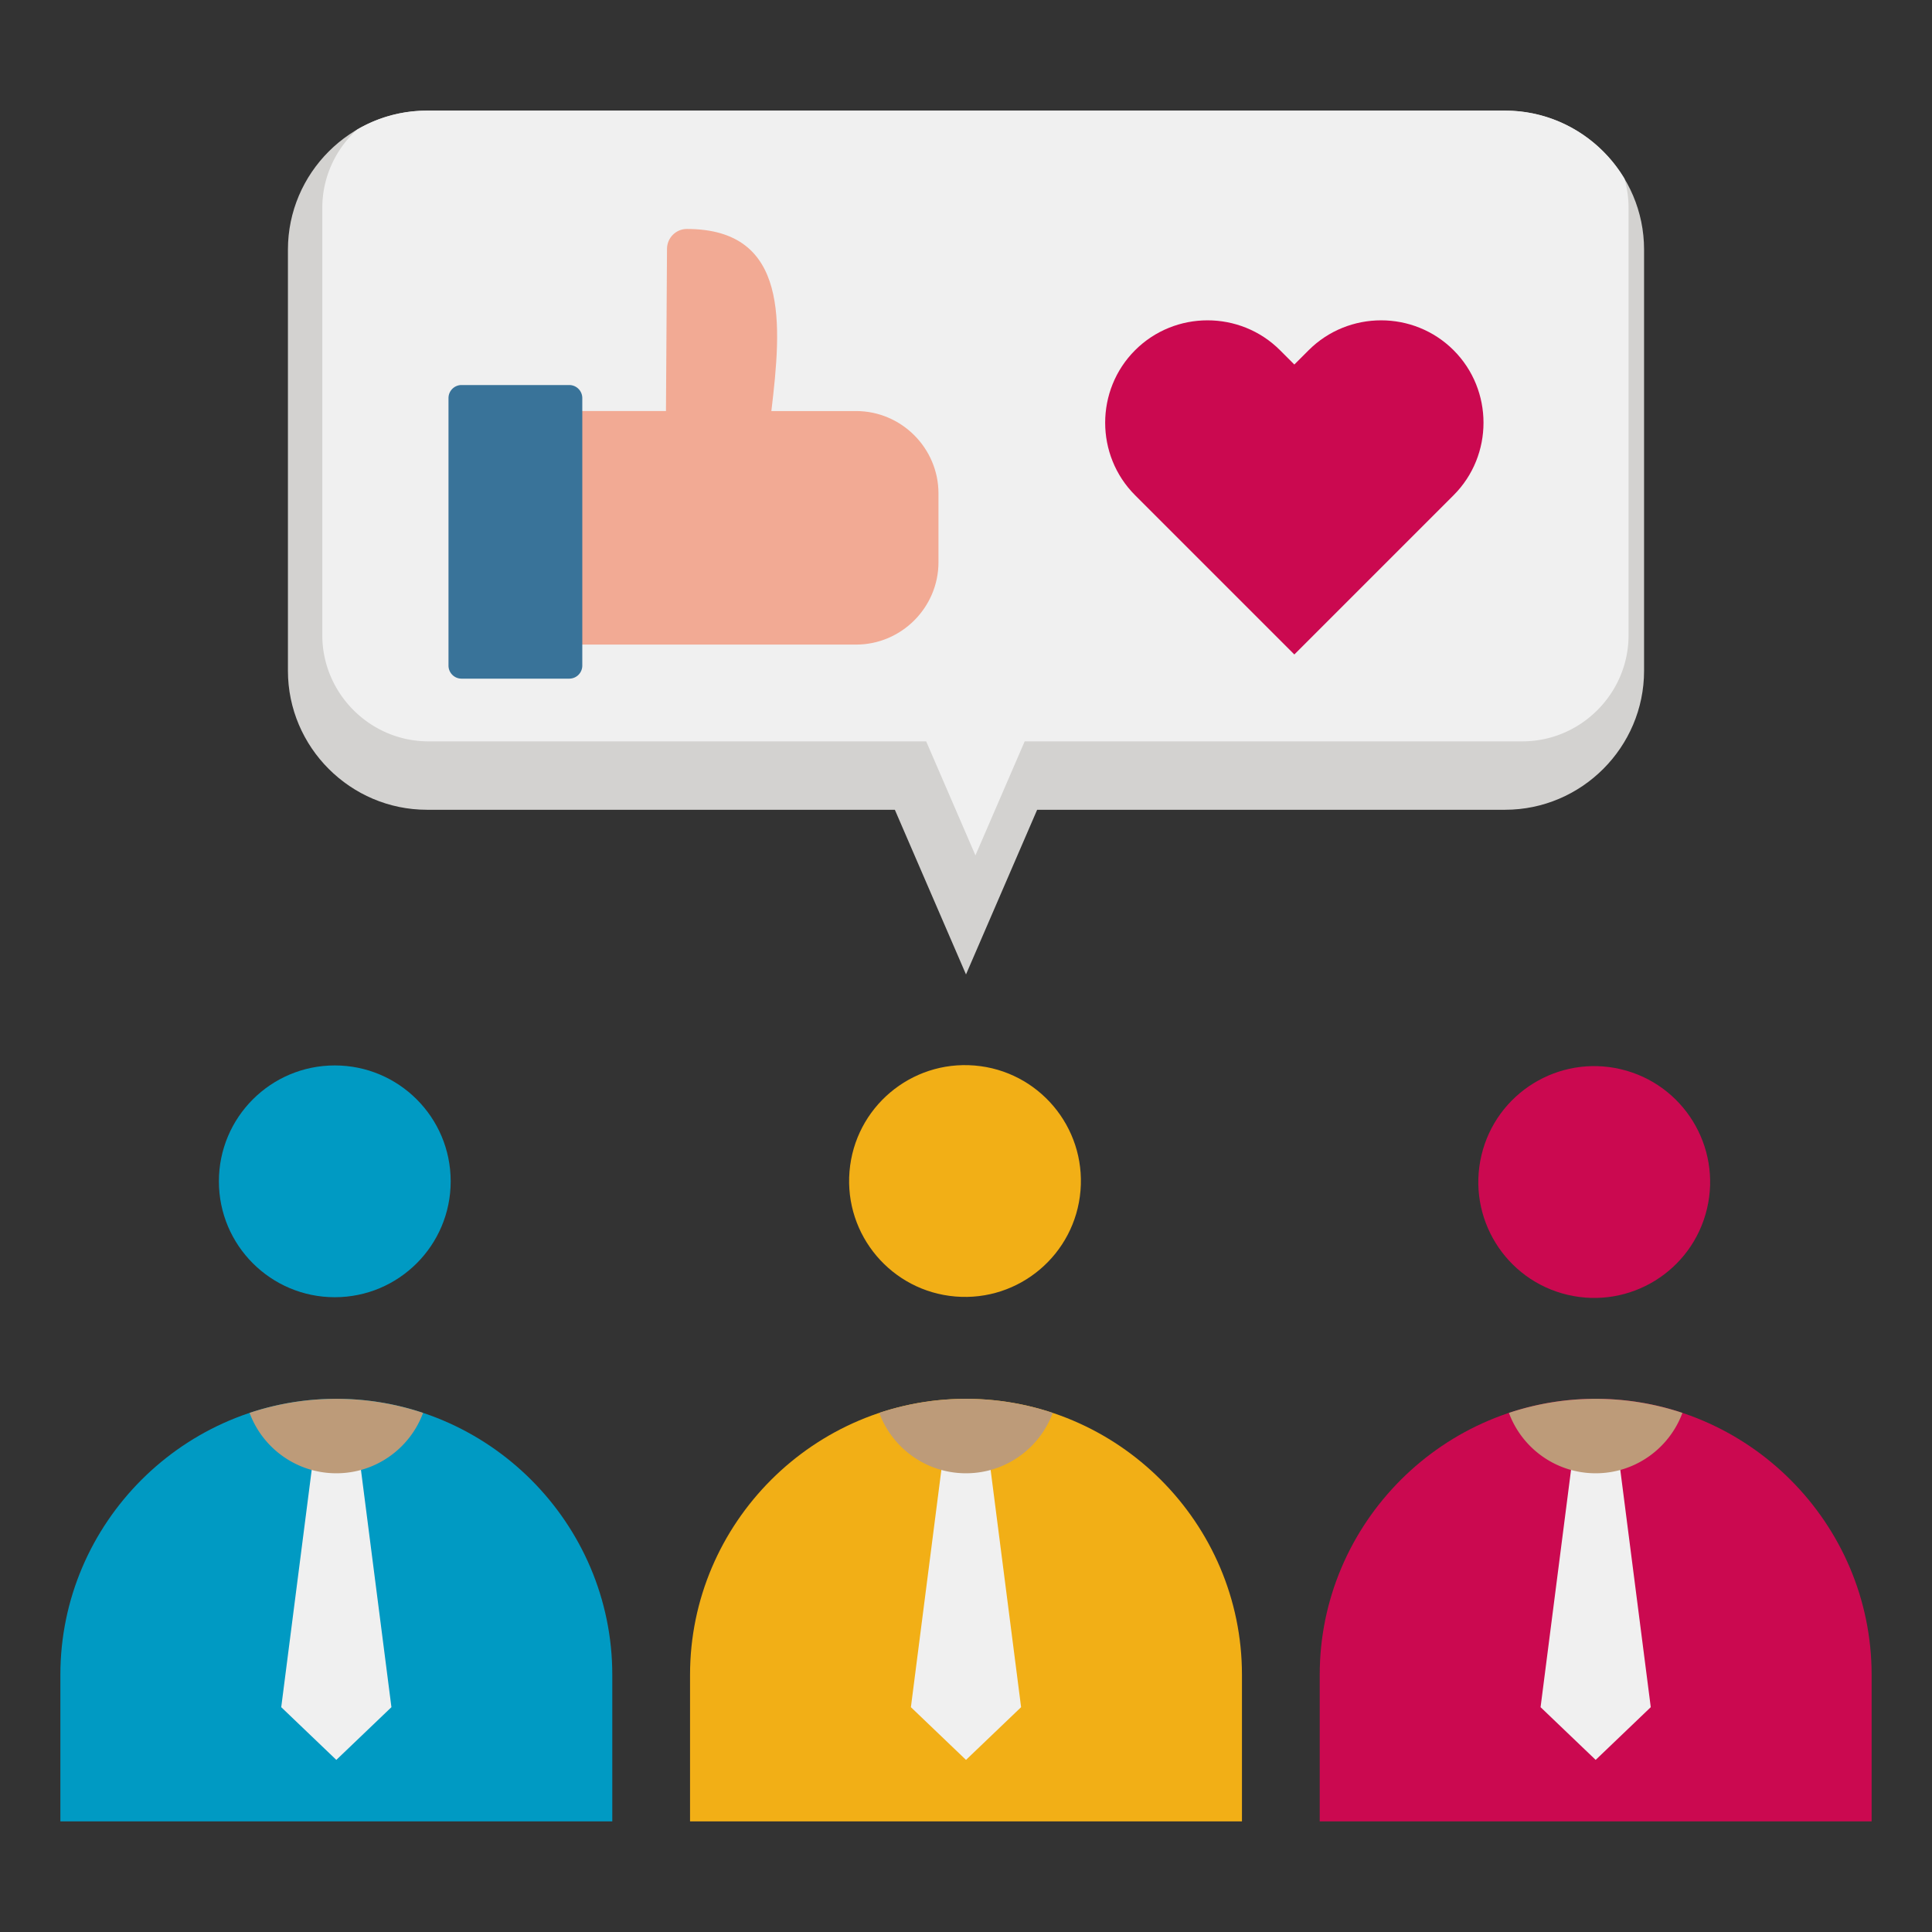 <svg xmlns="http://www.w3.org/2000/svg" version="1.1" xmlns:xlink="http://www.w3.org/1999/xlink" width="512" height="512" x="0" y="0" viewBox="0 0 512 512" style="enable-background:new 0 0 512 512" xml:space="preserve" class=""><rect x="0" y="0" width="512" height="512" fill="#333333" stroke="none"/><g><g fill-rule="evenodd" clip-rule="evenodd"><path fill="#d3d2d0" d="m256 258.234 18.855-43.637h124.009c20.258 0 36.832-16.574 36.832-36.832V66.152c0-20.258-16.575-36.833-36.832-36.833H113.136c-20.257 0-36.832 16.575-36.832 36.833v111.613c0 20.258 16.575 36.832 36.832 36.832h124.009z" opacity="1" data-original="#d3d2d0"></path><path fill="#f0f0f0" d="M430.484 47.325c-6.449-10.762-18.228-18.006-31.619-18.006H113.136a36.523 36.523 0 0 0-18.541 5.043c-5.631 5.155-9.181 12.553-9.181 20.729V168.34c0 15.452 12.676 28.127 28.127 28.127h131.903l13.055 30.215 13.055-30.215h131.903c15.452 0 28.127-12.675 28.127-28.127V55.091a27.782 27.782 0 0 0-1.1-7.766z" opacity="1" data-original="#f0f0f0" class=""></path><path fill="#cb0950" d="M385.22 92.816c10.565 10.565 10.565 27.854 0 38.419l-42.207 42.207-42.207-42.207c-10.565-10.565-10.565-27.854 0-38.419 10.565-10.566 27.854-10.566 38.419 0l3.788 3.788 3.788-3.788c10.565-10.565 27.854-10.565 38.419 0z" opacity="1" data-original="#cb0950" class=""></path><path fill="#f2aa94" d="M144.793 108.933h31.694l.277-43.002c.019-2.889 2.364-5.253 5.253-5.253 27.329 0 25.117 25.435 22.403 48.255h22.452c12.008 0 21.833 9.825 21.833 21.833v18.222c0 12.008-9.825 21.833-21.833 21.833h-82.079z" opacity="1" data-original="#f2aa94"></path><path fill="#397399" d="M122.303 102.038h28.563a3.458 3.458 0 0 1 3.448 3.448v70.916a3.458 3.458 0 0 1-3.448 3.448h-28.563a3.457 3.457 0 0 1-3.447-3.448v-70.916a3.457 3.457 0 0 1 3.447-3.448z" opacity="1" data-original="#397399"></path><circle cx="88.722" cy="313.064" r="30.713" fill="#009ac3" opacity="1" data-original="#009ac3" class=""></circle><path fill="#009ac3" d="M89.131 370.703c40.223 0 73.131 32.909 73.131 73.131v38.847H16v-38.847c0-40.222 32.909-73.131 73.131-73.131z" opacity="1" data-original="#009ac3" class=""></path><path fill="#f0f0f0" d="m83.829 379.991-9.3 72.429 14.602 13.97 14.602-13.97-9.3-72.429z" opacity="1" data-original="#f0f0f0" class=""></path><path fill="#bd9b79" d="M89.131 370.703a72.516 72.516 0 0 1 22.991 3.728c-3.457 9.343-12.445 16.004-22.991 16.004-10.545 0-19.533-6.66-22.99-16.004a72.506 72.506 0 0 1 22.99-3.728z" opacity="1" data-original="#bd9b79"></path><circle cx="255.591" cy="313.064" r="30.713" fill="#f2af16" transform="rotate(-85.24 255.619 312.944)" opacity="1" data-original="#f2af16"></circle><path fill="#f2af16" d="M256 370.703c40.222 0 73.131 32.909 73.131 73.131v38.847H182.869v-38.847c0-40.222 32.909-73.131 73.131-73.131z" opacity="1" data-original="#f2af16"></path><path fill="#f0f0f0" d="m250.698 379.991-9.3 72.429L256 466.39l14.602-13.97-9.3-72.429z" opacity="1" data-original="#f0f0f0" class=""></path><path fill="#bd9b79" d="M256 370.703a72.516 72.516 0 0 1 22.991 3.728c-3.457 9.343-12.445 16.004-22.991 16.004-10.545 0-19.533-6.66-22.99-16.004a72.506 72.506 0 0 1 22.99-3.728z" opacity="1" data-original="#bd9b79"></path><circle cx="422.459" cy="313.064" r="30.713" fill="#cb0950" transform="rotate(-76.7 422.588 313.139)" opacity="1" data-original="#cb0950" class=""></circle><path fill="#cb0950" d="M422.869 370.703c40.222 0 73.131 32.909 73.131 73.131v38.847H349.738v-38.847c0-40.222 32.909-73.131 73.131-73.131z" opacity="1" data-original="#cb0950" class=""></path><path fill="#f0f0f0" d="m417.567 379.991-9.3 72.429 14.602 13.97 14.602-13.97-9.301-72.429z" opacity="1" data-original="#f0f0f0" class=""></path><path fill="#bd9b79" d="M422.869 370.703a72.516 72.516 0 0 1 22.991 3.728c-3.457 9.343-12.445 16.004-22.991 16.004-10.545 0-19.533-6.66-22.99-16.004a72.506 72.506 0 0 1 22.99-3.728z" opacity="1" data-original="#bd9b79"></path></g></g></svg>